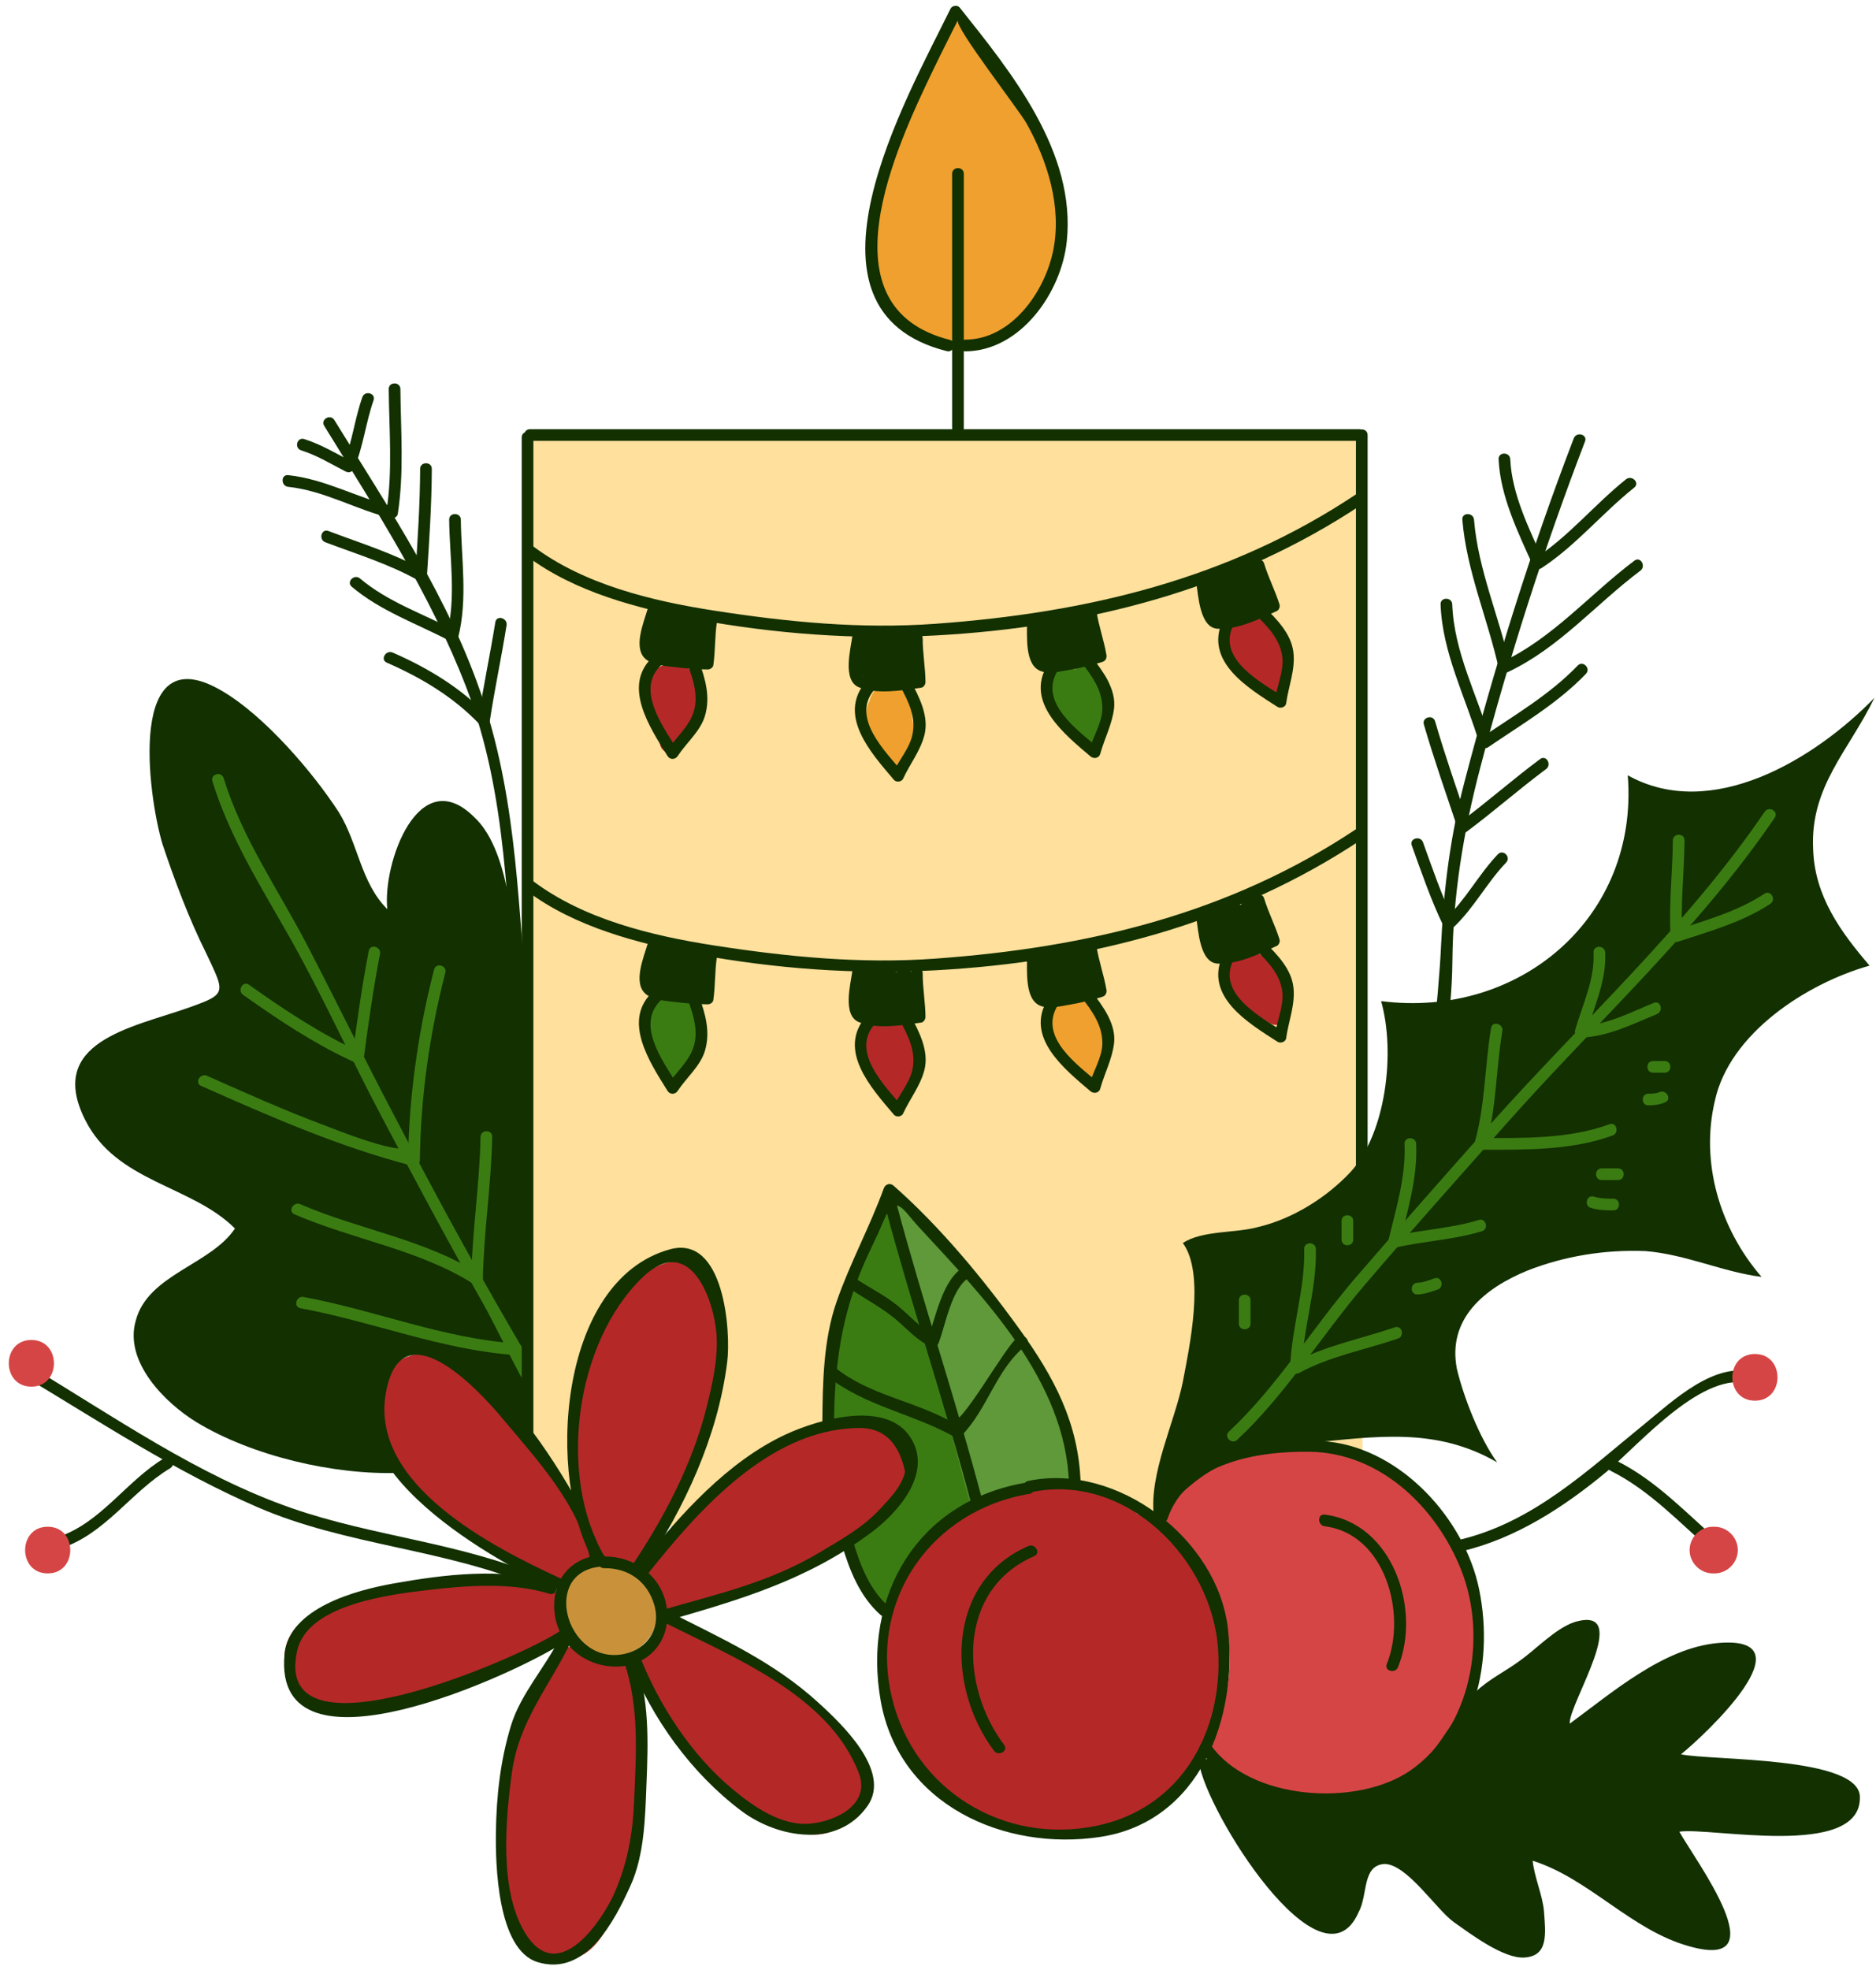 <?xml version="1.0" encoding="UTF-8"?> <svg xmlns="http://www.w3.org/2000/svg" width="201" height="211" viewBox="0 0 201 211" fill="none"><path d="M42.792 157.73C35.797 157.989 26.988 155.916 21.03 152.29C17.662 150.218 13.257 145.813 14.552 141.409C15.848 136.486 22.583 135.45 25.174 131.563C20.511 126.9 12.48 126.641 9.111 119.905C4.965 111.615 14.034 110.06 19.992 107.988C24.396 106.433 24.138 106.433 22.065 102.029C20.251 98.402 18.697 94.257 17.401 90.371C15.847 85.189 13.515 67.831 23.879 74.049C28.283 76.64 33.465 82.599 36.315 87.003C38.387 90.371 38.646 94.517 41.497 97.366C40.978 92.443 44.865 81.562 50.823 87.521C54.45 90.888 54.969 99.179 55.486 103.842C56.782 113.687 56.782 124.309 56.263 134.153C55.745 140.112 56.004 146.848 56.523 153.066C54.191 150.475 46.937 143.221 42.792 145.035C38.129 147.108 40.72 155.658 42.792 157.73Z" fill="#123000"></path><path d="M22.759 83.665C24.607 89.662 27.937 94.916 31.009 100.342C34.524 106.549 37.474 113.126 40.81 119.44C44.345 126.13 47.9 132.794 51.634 139.378C54.281 144.041 56.876 150.648 60.669 154.442C61.24 155.012 62.124 154.128 61.554 153.557C59.865 151.869 58.694 148.981 57.47 146.928C55.531 143.676 53.647 140.391 51.779 137.098C48.356 131.067 45.106 124.952 41.89 118.809C38.831 112.967 35.941 107.044 32.902 101.197C29.807 95.246 25.961 89.81 23.964 83.334C23.727 82.565 22.521 82.893 22.759 83.665Z" fill="#3B7C12"></path><path d="M26.046 106.539C29.861 109.248 33.774 111.849 38.046 113.789C38.511 114 38.921 113.739 38.986 113.249C39.481 109.54 40.001 105.839 40.714 102.165C40.867 101.378 39.662 101.042 39.509 101.833C38.775 105.616 38.246 109.43 37.737 113.249C38.051 113.069 38.364 112.89 38.677 112.709C34.406 110.769 30.492 108.169 26.677 105.459C26.018 104.991 25.395 106.076 26.046 106.539Z" fill="#3B7C12"></path><path d="M21.546 116.289C28.93 119.565 36.352 122.832 44.195 124.852C44.592 124.955 44.981 124.66 44.986 124.249C45.072 117.441 46.018 110.756 47.714 104.165C47.915 103.384 46.709 103.053 46.509 103.833C44.921 110.006 43.992 116.239 43.757 122.609C43.701 124.117 35.65 120.844 34.753 120.51C30.491 118.921 26.333 117.053 22.177 115.208C21.447 114.886 20.81 115.962 21.546 116.289Z" fill="#3B7C12"></path><path d="M31.546 130.039C37.879 132.784 44.909 133.795 50.796 137.539C51.206 137.8 51.729 137.456 51.736 136.999C51.827 131.897 52.641 126.851 52.736 121.749C52.751 120.942 51.501 120.944 51.486 121.749C51.391 126.851 50.577 131.897 50.486 136.999C50.8 136.819 51.113 136.64 51.426 136.459C45.524 132.706 38.521 131.71 32.176 128.959C31.445 128.643 30.808 129.719 31.546 130.039Z" fill="#3B7C12"></path><path d="M32.195 140.102C39.97 141.533 47.427 144.612 55.361 145.124C56.167 145.176 56.161 143.926 55.361 143.874C47.546 143.369 40.187 140.306 32.527 138.897C31.739 138.751 31.403 139.956 32.195 140.102Z" fill="#3B7C12"></path><path d="M145.978 46.587H56.782V163.5H145.978V46.587Z" fill="#FFE09C"></path><path d="M108.52 142.84C108.35 142.639 108.168 142.497 107.983 142.398C107.836 142.137 107.684 141.879 107.523 141.627C107.508 141.604 107.496 141.578 107.48 141.555C107.47 141.54 107.458 141.53 107.448 141.516C106.771 140.471 105.986 139.486 105.187 138.508C105.049 138.34 104.877 138.221 104.689 138.132C102.621 135.106 100.468 132.163 97.853 129.508C97.245 128.891 96.379 128.856 95.699 129.193C94.974 128.965 94.178 129.158 93.742 130.055C90.257 137.238 88.756 144.923 89.275 152.884C89.528 156.76 90.585 160.472 91.225 164.283C91.703 167.127 92.386 169.57 94.201 171.827C95.056 172.89 97.097 172.319 97.335 170.999C97.821 168.294 99.114 166.058 100.895 164.316C101.548 164.195 102.129 163.777 102.294 163.121C105.36 160.844 109.404 159.761 113.361 160.042C114.358 160.113 115.267 159.136 115.236 158.167C115.05 152.4 112.165 147.175 108.52 142.84Z" fill="#3B7C12"></path><path d="M108.52 142.84C108.35 142.639 108.168 142.497 107.983 142.398C107.836 142.137 107.684 141.879 107.523 141.627C107.508 141.604 107.496 141.578 107.48 141.555C107.47 141.54 107.458 141.53 107.448 141.516C106.771 140.471 105.986 139.486 105.187 138.508C105.049 138.34 104.877 138.221 104.689 138.132C102.621 135.106 100.468 132.163 97.853 129.508C97.28 128.927 96.484 128.875 95.825 129.151C96.045 129.546 96.226 129.994 96.348 130.505C98.857 141.011 101.289 151.533 104.222 161.929C106.959 160.484 110.184 159.817 113.361 160.042C114.358 160.113 115.267 159.136 115.236 158.167C115.05 152.4 112.165 147.175 108.52 142.84Z" fill="#5F9939"></path><path d="M76.285 139.683C75.72 136.025 73.946 133.66 69.599 136.007C64.314 138.862 62.289 144.755 61.881 150.934C61.232 154.069 61.468 159.356 62.29 162.338C60.345 158.883 57.254 153.783 54.766 150.893C52.385 148.125 48.107 144.01 44.087 145.147C38.764 146.653 41.218 154.204 42.997 157.328C46.35 163.214 53.109 165.406 58.433 168.992C59.769 169.892 61.058 169.268 61.689 168.195C62.689 168.146 63.537 167.384 63.866 166.44C64.291 166.886 64.867 167.097 65.461 167.11C66.276 167.73 67.483 167.924 68.29 167.326C71.441 164.987 72.71 161.455 73.855 157.815C74.394 156.102 74.905 154.388 75.361 152.665C75.385 152.607 75.417 152.559 75.439 152.498C76.239 150.29 76.554 148.075 76.741 145.818C76.919 144.395 77.024 142.958 77.028 141.5C77.03 140.689 76.734 140.083 76.285 139.683Z" fill="#B52828"></path><path d="M94.254 152.231C89.507 151.533 85.893 153.261 82.512 155.676C82.072 155.649 81.593 155.746 81.1 156.006C78.373 157.445 76.313 159.58 74.537 162.07C74.51 162.108 74.491 162.148 74.467 162.187C73.7 162.795 73.059 163.54 72.614 164.497C71.747 165.199 70.899 165.929 70.093 166.73C69.139 167.678 69.197 168.875 69.772 169.756C69.559 171.289 71.37 172.811 73.026 172.574C79.179 171.693 84.692 168.911 89.751 165.433C89.935 165.344 90.119 165.238 90.296 165.097C90.695 164.781 91.104 164.481 91.514 164.186C91.539 164.167 91.565 164.148 91.59 164.129C92.861 163.218 94.149 162.358 95.296 161.264C95.863 160.723 96.091 160.128 96.088 159.56C96.42 159.069 96.721 158.557 96.94 157.994C97.825 155.724 97.144 152.656 94.254 152.231Z" fill="#B52828"></path><path d="M60.028 171.833C59.925 170.392 58.89 169.544 57.778 169.415C57.465 169.264 57.108 169.168 56.695 169.167C51.867 169.15 28.226 168.709 30.642 178.981C33.084 189.365 53.529 177.874 58.36 176.579C59.375 176.306 60.273 175.261 60.195 174.168C60.14 173.389 60.084 172.611 60.028 171.833Z" fill="#B52828"></path><path d="M89.332 184.137C85.179 179.676 77.683 176.125 72.912 173.914C71.198 173.12 70.974 173.013 70.45 174.835C70.214 175.632 69.761 176.265 69.094 176.732C68.411 177.362 68.252 178.404 68.516 179.297C68.494 179.385 68.474 179.474 68.463 179.565C68.143 177.833 66.074 177.102 64.716 177.836C63.992 177.606 63.349 177.222 62.79 176.675C61.254 175.545 59.212 176.972 59.038 178.641C59.002 178.674 58.964 178.697 58.928 178.733C55.309 182.388 54.306 187.991 53.745 192.915C53.238 197.376 52.536 206.067 57.281 208.839C68.953 215.653 68.578 185.884 68.531 180.336C68.597 180.585 68.698 180.839 68.869 181.096C71.332 184.793 74.444 188.071 77.719 191.058C80.46 193.559 85.558 198.086 89.621 195.89C94.452 193.276 92.211 187.228 89.332 184.137Z" fill="#B52828"></path><path d="M69.246 169.74C69.075 169.466 68.889 169.198 68.675 168.949C67.667 167.779 66.145 167.396 64.66 167.525C64.639 167.527 64.62 167.53 64.599 167.532C63.853 167.604 63.117 167.796 62.465 168.099C60.489 169.019 59.729 171.151 60.184 173.186C60.992 176.804 65.348 178.438 68.218 176.645C68.334 176.578 68.446 176.502 68.554 176.422C68.615 176.375 68.674 176.327 68.734 176.277C68.839 176.187 68.941 176.095 69.037 175.993C69.286 175.746 69.521 175.476 69.727 175.158C70.775 173.525 70.36 171.302 69.246 169.74Z" fill="#C9923A"></path><path d="M126.725 165.696C125.194 163.835 123.559 162.716 121.827 162.094C117.224 157.687 111.864 157.913 106.249 160.414C94.685 165.564 90.555 180.1 98.914 189.907C102.695 194.344 110.795 196.696 116.398 195.912C123.031 194.983 128.444 189.791 130.651 183.523C133.028 176.771 131.168 171.098 126.725 165.696Z" fill="#B52828"></path><path d="M158.106 171.168C157.948 170.62 157.628 170.211 157.229 169.922C157.152 169.601 157.066 169.279 156.971 168.957C157.076 168.568 157.088 168.139 156.939 167.668C155.662 163.663 152.473 160.178 148.801 158.057C148.54 157.499 148.075 157.02 147.36 156.755C144.413 155.668 140.9 154.781 137.664 155.132C133.835 155.209 130.099 156.211 127.595 158.733C127.367 158.963 127.205 159.209 127.088 159.461C126.756 159.635 126.427 159.816 126.101 160.008C124.604 160.887 124.343 163.521 126.101 164.326C126.14 164.344 126.176 164.355 126.214 164.372C126.305 164.797 126.523 165.219 126.928 165.601C132.114 170.515 133.205 179.744 129.703 185.905C128.972 187.193 129.502 188.501 130.6 189.326C135.832 193.254 146.157 193.868 151.599 190.094C155.892 187.116 157.586 182.65 157.747 177.905C157.754 177.88 157.767 177.859 157.773 177.832C158.046 176.736 158.189 175.641 158.241 174.537C158.413 173.439 158.442 172.331 158.106 171.168Z" fill="#D64545"></path><path d="M75.105 75.002C75.026 74.759 74.956 74.513 74.893 74.264C74.876 74.198 74.863 74.13 74.849 74.063C74.828 73.789 74.769 73.523 74.673 73.275C74.577 71.749 72.981 70.711 71.528 71.089C70.561 71.341 69.47 72.014 69.265 73.079C69.087 74 69.29 74.67 69.743 75.351C69.745 75.357 69.747 75.358 69.747 75.358C69.768 75.388 69.789 75.419 69.811 75.45C69.904 75.814 70.062 76.136 70.285 76.424C70.313 76.951 70.426 77.471 70.443 78C70.455 78.348 70.616 78.635 70.84 78.851C70.645 79.352 70.621 79.956 71.062 80.339C71.586 80.795 72.272 80.837 72.824 80.412C73.188 80.132 73.431 79.742 73.437 79.32C73.475 79.263 73.511 79.205 73.549 79.147C73.736 78.867 73.946 78.594 74.105 78.297C74.236 78.054 74.277 77.817 74.26 77.598C75.006 76.984 75.415 75.958 75.105 75.002Z" fill="#B52828"></path><path d="M94.029 109.128C93.765 109.165 93.541 109.356 93.376 109.582C93.141 109.691 92.927 109.847 92.782 110.035C90.861 112.546 93.929 115.288 94.822 117.498C95.291 118.659 96.78 118.708 97.232 117.498C98.404 114.365 99.071 108.41 94.029 109.128Z" fill="#B52828"></path><path d="M97.74 77.112C97.732 76.312 97.675 75.499 97.611 74.666C97.559 73.977 97.082 73.43 96.361 73.416C95.827 73.406 95.36 73.501 94.935 73.646C94.497 73.512 94.001 73.582 93.71 73.955C93.514 74.206 93.417 74.422 93.282 74.703C93.224 74.824 93.195 74.95 93.171 75.076C92.78 75.78 92.663 76.622 92.899 77.463C92.881 77.585 92.861 77.707 92.861 77.834V78.334C92.861 79.35 93.493 80.238 94.379 80.626C94.405 80.86 94.442 81.096 94.489 81.333C94.702 82.398 96.28 82.551 96.773 81.632C97.14 80.949 97.367 80.262 97.516 79.567C97.729 79.2 97.861 78.783 97.861 78.335V77.835C97.861 77.582 97.811 77.343 97.74 77.112Z" fill="#EFA02E"></path><path d="M118.563 109.095C117.965 107.782 116.808 106.78 115.307 106.83C113.89 106.878 112.664 107.988 112.437 109.368C112.169 110.998 112.948 112.79 114.206 113.999C114.31 114.134 114.436 114.243 114.577 114.326C115.345 114.95 116.251 115.363 117.195 115.416C118.073 115.465 118.528 114.586 118.4 113.834C118.39 113.778 118.366 113.732 118.353 113.68C118.453 113.533 118.544 113.377 118.615 113.207C119.171 111.874 119.163 110.413 118.563 109.095Z" fill="#EFA02E"></path><path d="M74.492 107.421C73.329 106.895 71.713 106.525 70.507 107.14C69.663 107.57 69.481 108.249 69.637 108.93C69.36 109.332 69.195 109.816 69.195 110.333C69.195 111.089 69.552 111.768 70.096 112.228C70.316 113.034 70.572 113.828 70.612 114.666C70.661 115.668 71.991 116.435 72.746 115.55C74.504 113.489 74.908 111.125 75.112 108.5C75.143 108.104 74.859 107.587 74.492 107.421Z" fill="#3B7C12"></path><path d="M117.245 71.116C116.443 70.445 115.47 70.811 115.185 71.699C114.834 71.441 114.455 71.25 114.028 71.25C113.602 71.25 113.151 71.484 112.949 71.869C111.344 74.914 114.214 77.525 116.31 79.384C117.049 80.039 118.066 79.736 118.399 78.832C119.449 75.992 119.792 73.248 117.245 71.116Z" fill="#3B7C12"></path><path d="M137.778 69C137.768 68.48 137.501 68.131 137.145 67.946C136.867 67.602 136.498 67.343 136.087 67.182C134.859 64.674 130.924 66.32 130.961 68.962C130.999 71.63 134.216 72.625 135.644 74.383C136.218 75.09 137.572 74.713 137.733 73.831C138.032 72.206 137.809 70.636 137.778 69Z" fill="#B52828"></path><path d="M137.899 108.168C137.559 106.675 137.145 105.207 137.111 103.666C137.094 102.919 136.312 102.159 135.529 102.461C135.488 102.477 135.447 102.489 135.406 102.504C135.305 102.403 135.19 102.318 135.064 102.251C134.619 101.781 133.885 101.856 133.405 102.253C133.009 102.29 132.614 102.36 132.196 102.461C131.648 102.594 131.291 103.121 131.278 103.666C131.208 106.586 133.844 108.251 136.063 109.579C137.042 110.165 138.137 109.209 137.899 108.168Z" fill="#B52828"></path><path d="M136.233 100.168C136.097 99.71 135.931 99.263 135.766 98.815C135.746 98.629 135.691 98.45 135.583 98.3C135.519 98.118 135.453 97.939 135.395 97.756C135.389 97.738 135.385 97.719 135.379 97.701C135.384 97.687 135.394 97.679 135.397 97.665C135.568 97.047 135.193 96.259 134.524 96.128C133.705 95.968 133.193 96.34 132.972 96.905C132.781 96.861 132.579 96.833 132.359 96.833C131.755 96.833 131.264 97.009 130.886 97.294C130.876 97.294 130.868 97.291 130.859 97.291C129.858 97.291 128.957 98.144 128.984 99.166C129.016 100.336 129.393 101.458 130.413 102.119C131.14 102.59 132.111 102.387 132.697 101.8C133.248 101.734 133.686 101.509 134.018 101.191C134.317 101.616 134.794 101.861 135.358 101.706C136.008 101.527 136.428 100.82 136.233 100.168Z" fill="#123000"></path><path d="M117.44 104.535C117.396 104.442 117.366 104.344 117.326 104.249C117.322 104.197 117.309 104.147 117.303 104.096C117.408 103.917 117.468 103.716 117.444 103.5C117.406 103.163 117.353 102.929 117.221 102.619C117.144 102.437 117.049 101.964 117.111 102.5C117.047 101.939 116.776 101.455 116.193 101.295C115.776 101.18 115.259 101.318 114.954 101.649C114.51 101.652 114.077 101.841 113.885 102.256C113.763 102.225 113.639 102.206 113.513 102.207C113.325 102.044 113.118 101.9 112.861 101.796C112.211 101.532 111.512 102.078 111.324 102.669C111.036 103.572 110.907 104.525 111.21 105.29C111.045 105.546 110.955 105.822 110.945 106.167C110.907 107.598 112.866 107.754 113.34 106.649C114.175 106.673 115.099 106.454 115.697 106.54C116.053 106.592 116.46 106.532 116.769 106.339C117.405 106.083 117.789 105.27 117.44 104.535Z" fill="#123000"></path><path d="M98.233 107.668C98.079 106.809 98.111 105.912 98.111 105.042C98.111 103.874 96.801 103.557 96.079 104.081C95.331 103.905 94.591 103.701 93.86 103.461C93.073 103.201 92.29 103.887 92.278 104.666C92.264 105.613 92.125 106.553 92.111 107.5C92.103 108.042 92.506 108.564 93.027 108.707C93.267 109.221 93.816 109.605 94.477 109.44C95.257 109.244 96.224 109.262 97.028 109.25C97.895 109.237 98.377 108.466 98.233 107.668Z" fill="#123000"></path><path d="M75.36 101.795C74.021 101.472 72.662 101.259 71.36 100.795C70.246 100.398 69.5 101.733 69.949 102.631C69.978 102.689 70.006 102.748 70.035 102.806C69.868 102.954 69.73 103.131 69.656 103.334C69.128 104.776 69.643 106.191 71.11 106.746C72.233 107.171 73.527 107.045 74.694 106.916C75.214 106.858 75.796 106.581 75.899 105.998C76.057 105.114 76.076 104.214 76.233 103.332C76.351 102.68 76.067 101.965 75.36 101.795Z" fill="#123000"></path><path d="M136.107 63.869C135.46 62.861 134.969 61.774 134.44 60.702C134.124 60.06 133.306 59.971 132.73 60.254C131.837 60.693 130.924 61.088 130.063 61.587C129.806 61.735 129.634 61.956 129.54 62.204C129.334 62.311 129.146 62.475 128.992 62.681C128.789 62.952 128.784 63.344 128.778 63.666C128.77 64.051 128.91 64.341 129.123 64.542C129.128 64.569 129.135 64.597 129.141 64.624C129.212 64.988 129.273 65.376 129.279 65.5C129.315 66.235 130.064 67.022 130.861 66.705C132.418 66.089 134.113 66.261 135.66 65.579C136.266 65.313 136.445 64.395 136.107 63.869Z" fill="#123000"></path><path d="M117.421 68.876C117.518 68.107 117.304 67.262 116.941 66.535C116.623 65.898 116.026 65.791 115.519 65.991C115.14 65.756 114.655 65.68 114.231 65.921C113.396 66.393 112.469 66.627 111.53 66.795C111.113 66.869 110.764 67.277 110.657 67.668C110.424 68.518 110.424 69.482 110.657 70.332C110.811 70.896 111.302 71.213 111.862 71.25C113.264 71.344 114.776 71.35 116.064 70.718C116.157 70.738 116.255 70.75 116.362 70.75C117.447 70.75 117.799 69.616 117.421 68.876Z" fill="#123000"></path><path d="M98.066 68.501C97.976 67.96 97.373 67.583 96.861 67.583C95.635 67.583 94.411 67.591 93.194 67.75C92.589 67.829 91.85 68.263 91.944 69C92.099 70.217 91.586 72.708 93.439 72.752C93.649 73.14 94.045 73.425 94.528 73.416C95.42 73.399 96.302 73.267 97.194 73.25C97.869 73.237 98.452 72.69 98.444 72C98.431 70.821 98.26 69.661 98.066 68.501Z" fill="#123000"></path><path d="M75.25 66.206C74.388 65.581 73.27 65.659 72.325 65.254C72.295 65.241 72.262 65.236 72.231 65.226C71.642 64.464 70.036 64.725 69.944 66C69.973 65.595 69.938 66.003 69.902 66.2C69.846 66.509 69.788 66.817 69.729 67.125C69.497 67.486 69.45 67.907 69.444 68.333C69.443 68.413 69.454 68.485 69.465 68.557C69.418 68.816 69.366 69.075 69.322 69.334C69.107 70.602 70.414 71.36 71.411 70.55C71.422 70.541 71.437 70.536 71.449 70.528C72.422 70.951 73.696 70.846 74.693 70.917C75.374 70.965 75.943 70.313 75.943 69.667C75.943 69.51 76.113 69.185 76.163 68.962C76.234 68.646 76.269 68.311 76.247 67.987C76.196 67.248 75.848 66.639 75.25 66.206Z" fill="#123000"></path><path d="M101.602 37.001C84.762 33.374 98.234 9.799 102.379 1.249C107.56 7.725 114.037 16.016 113.777 24.825C113.518 29.747 109.114 37.519 103.415 37.001" fill="#EFA02E"></path><path d="M109.986 158.769C98.341 160.693 92.346 170.871 94.367 182.18C96.348 193.272 107.596 198.28 117.88 196.719C128.519 195.106 132.662 184.035 131.561 174.395C130.468 164.835 119.724 156.586 110.16 158.596C109.371 158.762 109.706 159.966 110.492 159.801C120.726 157.651 129.902 167.075 130.512 176.652C131.078 185.537 126.474 193.639 117.549 195.514C107.541 197.617 97.945 191.684 95.573 181.847C93.026 171.29 99.867 161.7 110.319 159.974C111.112 159.843 110.774 158.638 109.986 158.769Z" fill="#123000"></path><path d="M125.091 162.646C127.122 156.617 134.814 155.388 140.332 155.47C147.902 155.582 153.905 161.436 156.559 168.138C159.393 175.296 157.658 185.062 151.126 189.594C145.397 193.569 133.879 192.796 129.72 186.862C129.261 186.208 128.176 186.831 128.64 187.493C132.901 193.571 143.181 194.616 149.612 191.749C157.824 188.087 160.156 178.431 158.485 170.231C156.955 162.72 150.179 155.226 142.318 154.384C135.733 153.679 126.314 155.109 123.886 162.314C123.628 163.079 124.835 163.405 125.091 162.646Z" fill="#123000"></path><path d="M141.932 163.45C148.434 164.265 150.747 172.882 148.584 178.203C148.28 178.95 149.49 179.271 149.789 178.535C152.31 172.334 149.201 163.111 141.931 162.2C141.133 162.101 141.143 163.352 141.932 163.45Z" fill="#123000"></path><path d="M110.183 165.566C101.401 169.37 101.333 180.611 106.504 187.493C106.983 188.129 108.069 187.508 107.584 186.862C102.811 180.511 102.593 170.206 110.813 166.646C111.552 166.326 110.914 165.25 110.183 165.566Z" fill="#123000"></path><path d="M123.625 162.307C123.106 157.817 125.869 152.29 126.733 147.972C127.423 144.345 129.151 136.4 126.733 133.118C128.806 131.736 132.433 132.082 134.85 131.39C138.477 130.527 142.105 128.282 144.695 125.518C148.496 121.372 149.532 112.737 147.977 107.21C162.831 109.11 175.611 98.229 174.403 83.029C183.383 88.038 194.438 81.302 200.829 74.738C198.065 80.438 193.92 84.238 194.265 90.974C194.438 95.982 197.201 99.782 200.31 103.41C193.575 105.309 185.284 110.664 183.73 117.918C182.175 124.481 184.247 131.563 188.738 136.744C184.593 136.226 180.621 134.326 176.302 133.98C171.984 133.807 167.666 134.499 163.694 136.052C159.031 137.952 155.058 141.234 156.094 146.588C156.785 149.525 158.512 154.015 160.412 156.606C153.848 152.806 147.459 153.843 140.204 154.533C132.95 155.051 128.287 157.298 123.796 162.997" fill="#123000"></path><path d="M64.383 166.519C61.108 166.803 59.133 169.251 59.397 172.515C59.677 175.984 62.536 178.447 65.937 178.478C69.402 178.51 71.832 175.794 71.463 172.391C71.091 168.939 68.089 166.64 64.729 166.692C63.923 166.705 63.922 167.955 64.729 167.942C67.332 167.902 69.369 169.361 70.099 171.868C70.891 174.589 69.129 176.879 66.419 177.202C60.56 177.902 58.03 168.32 64.383 167.769C65.18 167.699 65.186 166.449 64.383 166.519Z" fill="#123000"></path><path d="M64.75 166.656C59.696 158.006 61.646 143.689 68.861 136.777C73.949 131.903 76.582 139.305 76.779 143.113C76.913 145.711 76.315 148.276 75.688 150.775C74.194 156.735 71.208 162.43 67.815 167.518C67.367 168.191 68.45 168.816 68.895 168.149C73.332 161.496 76.921 153.845 77.916 145.844C78.32 142.592 77.6 132.188 71.78 133.791C59.682 137.126 58.514 158.462 63.67 167.286C64.076 167.982 65.157 167.353 64.75 166.656Z" fill="#123000"></path><path d="M69.488 168.45C74.887 161.663 82.418 153.18 91.733 152.932C94.531 152.776 96.278 154.334 96.974 157.608C96.622 159.198 95.254 160.575 94.184 161.715C92.398 163.618 89.993 164.947 87.777 166.274C82.464 169.454 76.805 170.727 70.952 172.413C70.179 172.636 70.508 173.842 71.284 173.618C79.306 171.308 86.487 169.219 93.314 164.145C96.223 161.984 99.858 157.857 97.666 154.12C95.117 149.777 87.621 152.032 84.25 153.586C77.957 156.486 72.833 162.251 68.603 167.565C68.107 168.19 68.986 169.08 69.488 168.45Z" fill="#123000"></path><path d="M67.407 177.846C69.87 184.059 74.054 189.879 79.404 193.91C83.325 196.864 89.741 197.974 92.949 193.402C95.574 189.66 90.086 184.54 87.735 182.386C82.833 177.895 77.271 175.467 71.433 172.476C70.717 172.11 70.084 173.188 70.802 173.556C78.181 177.337 88.77 181.389 92.014 189.869C93.299 193.228 89.612 195.01 86.882 195.289C83.751 195.609 80.735 193.471 78.47 191.59C74.141 187.994 70.678 182.728 68.612 177.515C68.319 176.773 67.109 177.096 67.407 177.846Z" fill="#123000"></path><path d="M60.034 169.022C52.73 165.662 39.595 158.967 41.344 149.17C42.977 140.021 51.109 148.644 53.78 151.84C57.538 156.336 62.127 161.196 63.262 167.138C63.413 167.929 64.617 167.593 64.467 166.806C63.459 161.533 48.475 136.903 41.517 145.675C33.254 156.096 52.328 166.845 59.404 170.102C60.13 170.435 60.766 169.358 60.034 169.022Z" fill="#123000"></path><path d="M59.195 169.478C53.905 167.815 47.487 168.623 42.145 169.58C38.228 170.281 30.945 172.171 30.482 177.183C29.174 191.366 55.514 179.161 60.552 175.803C61.219 175.358 60.594 174.275 59.921 174.723C55.74 177.509 28.994 189.217 31.85 176.739C32.997 171.721 42.109 170.715 46.135 170.246C50.165 169.776 54.933 169.449 58.863 170.684C59.635 170.925 59.962 169.718 59.195 169.478Z" fill="#123000"></path><path d="M60.043 175.291C58.485 178.482 55.795 181.362 54.753 184.777C53.608 188.526 53.188 192.31 53.133 196.218C53.086 199.558 53.252 208.799 57.605 210.126C62.755 211.696 65.821 205.78 67.564 201.914C69.057 198.605 69.12 194.617 69.265 191.064C69.453 186.48 69.573 182.08 68.094 177.686C67.838 176.926 66.631 177.252 66.889 178.018C68.52 182.863 68.146 187.846 67.941 192.87C67.795 196.435 67.214 199.667 65.744 202.927C64.72 205.199 59.919 212.994 56.253 206.987C53.459 202.41 54.165 194.82 54.855 189.775C55.597 184.351 58.815 180.652 61.123 175.922C61.475 175.2 60.396 174.566 60.043 175.291Z" fill="#123000"></path><path d="M95.224 172.056C93.18 170.249 92.161 167.639 91.411 165.078C91.185 164.306 89.979 164.635 90.206 165.41C91.012 168.166 92.142 170.996 94.339 172.94C94.94 173.472 95.828 172.591 95.224 172.056Z" fill="#123000"></path><path d="M89.36 152.29C89.414 146.256 90.166 140.81 92.602 135.264C93.285 133.71 94.067 132.2 94.716 130.632C95.941 127.68 96.752 129.569 98.382 131.332C105.46 138.99 114.171 147.874 114.535 158.853C114.561 159.657 115.811 159.66 115.785 158.853C115.57 152.385 112.944 147.488 109.204 142.305C105.329 136.935 100.712 131.348 95.741 126.977C95.372 126.653 94.861 126.799 94.696 127.253C93.189 131.395 91.068 135.263 89.625 139.43C88.217 143.496 88.147 148.043 88.109 152.29C88.103 153.097 89.353 153.096 89.36 152.29Z" fill="#123000"></path><path d="M94.869 129.313C97.698 139.914 101.227 150.311 104.023 160.919C104.228 161.698 105.434 161.367 105.228 160.587C102.431 149.978 98.903 139.581 96.074 128.981C95.866 128.202 94.661 128.533 94.869 129.313Z" fill="#123000"></path><path d="M91.011 137.977C92.791 139.174 94.715 140.15 96.323 141.589C97.399 142.552 98.34 143.549 99.648 144.194C100.035 144.384 100.415 144.213 100.566 143.82C101.324 141.853 101.959 137.862 103.906 136.767C104.608 136.371 103.978 135.291 103.275 135.687C100.951 136.995 100.24 141.206 99.361 143.488C99.667 143.363 99.973 143.239 100.279 143.114C98.666 142.318 97.517 140.906 96.133 139.793C94.751 138.683 93.112 137.885 91.643 136.897C90.971 136.445 90.346 137.529 91.011 137.977Z" fill="#123000"></path><path d="M88.64 147.378C92.637 150.575 97.835 151.398 102.239 153.866C102.483 154.003 102.797 153.97 102.997 153.768C105.831 150.895 106.721 146.633 109.905 144.096C110.535 143.593 109.644 142.715 109.02 143.211C107.573 144.365 102.978 152.847 101.916 152.251C97.914 150.008 93.18 149.416 89.525 146.492C88.901 145.995 88.011 146.874 88.64 147.378Z" fill="#123000"></path><path d="M57.148 154.103C57.148 118.351 57.148 82.598 57.148 46.846C57.148 46.04 55.898 46.04 55.898 46.846C55.898 82.598 55.898 118.351 55.898 154.103C55.898 154.909 57.148 154.909 57.148 154.103Z" fill="#123000"></path><path d="M56.782 47.212C86.403 47.212 116.023 47.212 145.644 47.212C146.45 47.212 146.45 45.962 145.644 45.962C116.023 45.962 86.403 45.962 56.782 45.962C55.977 45.962 55.977 47.212 56.782 47.212Z" fill="#123000"></path><path d="M145.279 46.587C145.279 76.467 145.279 106.348 145.279 136.228C145.279 137.034 146.529 137.034 146.529 136.228C146.529 106.348 146.529 76.467 146.529 46.587C146.529 45.781 145.279 45.781 145.279 46.587Z" fill="#123000"></path><path d="M103.264 45.81C103.264 36.743 103.264 27.675 103.264 18.608C103.264 17.802 102.014 17.802 102.014 18.608C102.014 27.675 102.014 36.743 102.014 45.81C102.014 46.615 103.264 46.615 103.264 45.81Z" fill="#123000"></path><path d="M101.769 36.398C87.98 32.92 95.965 15.85 99.972 7.507C100.832 5.716 101.74 3.949 102.623 2.17C102.265 2.891 109.195 11.808 109.967 13.183C112.229 17.218 113.77 22.122 112.858 26.752C111.971 31.26 108.362 36.36 103.417 36.375C102.611 36.378 102.61 37.628 103.417 37.625C109.323 37.606 113.725 31.345 114.298 25.844C115.294 16.284 108.399 7.799 102.823 0.807C102.58 0.502 102.006 0.596 101.84 0.933C97.145 10.523 84.109 33.233 101.437 37.602C102.219 37.801 102.55 36.596 101.769 36.398Z" fill="#123000"></path><path d="M154.302 121.719C154.219 115.425 155.561 109.236 155.613 102.937C155.672 95.891 156.801 89.08 158.579 82.284C161.686 70.416 165.427 58.724 169.824 47.272C170.114 46.518 168.905 46.196 168.619 46.94C163.995 58.979 160.17 71.271 156.905 83.744C155.416 89.432 154.678 95.131 154.414 100.996C154.103 107.88 152.962 114.843 153.053 121.72C153.063 122.524 154.313 122.525 154.302 121.719Z" fill="#123000"></path><path d="M160.564 49.178C160.741 53.156 162.663 57.059 164.276 60.634C164.412 60.934 164.868 61.031 165.131 60.859C168.837 58.437 171.657 54.959 175.103 52.212C175.733 51.709 174.842 50.83 174.218 51.327C170.86 54.007 168.113 57.42 164.5 59.779C164.785 59.854 165.07 59.928 165.355 60.004C163.848 56.666 161.979 52.902 161.813 49.179C161.778 48.375 160.528 48.371 160.564 49.178Z" fill="#123000"></path><path d="M156.679 55.655C157.136 61.175 159.402 66.256 160.587 71.624C160.681 72.048 161.159 72.159 161.505 71.998C167.028 69.419 170.948 64.722 175.754 61.117C176.391 60.639 175.769 59.554 175.123 60.037C170.328 63.634 166.382 68.347 160.874 70.918C161.18 71.043 161.486 71.167 161.792 71.292C160.633 66.04 158.376 61.055 157.929 55.655C157.862 54.857 156.612 54.852 156.679 55.655Z" fill="#123000"></path><path d="M154.347 64.723C154.539 69.968 157.056 74.702 158.515 79.656C158.623 80.021 159.091 80.263 159.433 80.03C163.037 77.566 166.878 75.335 169.922 72.161C170.48 71.579 169.597 70.694 169.037 71.276C166.068 74.374 162.319 76.546 158.802 78.95C159.108 79.075 159.414 79.199 159.72 79.324C158.297 74.493 155.784 69.837 155.597 64.723C155.567 63.919 154.317 63.916 154.347 64.723Z" fill="#123000"></path><path d="M152.556 77.583C153.648 81.335 154.943 85.019 156.183 88.724C156.299 89.072 156.758 89.352 157.101 89.098C160.017 86.935 162.735 84.524 165.651 82.362C166.291 81.887 165.669 80.802 165.02 81.282C162.104 83.445 159.385 85.856 156.47 88.018C156.776 88.143 157.082 88.267 157.388 88.392C156.149 84.688 154.853 81.002 153.761 77.251C153.536 76.478 152.33 76.808 152.556 77.583Z" fill="#123000"></path><path d="M151.261 90.537C152.322 93.471 153.326 96.427 154.691 99.236C154.875 99.613 155.397 99.619 155.673 99.363C157.896 97.303 159.285 94.548 161.373 92.368C161.93 91.785 161.047 90.9 160.488 91.483C158.401 93.665 157.009 96.422 154.788 98.478C155.116 98.521 155.443 98.563 155.77 98.605C154.451 95.893 153.489 93.036 152.465 90.205C152.194 89.453 150.985 89.777 151.261 90.537Z" fill="#123000"></path><path d="M57.875 168.849C49.374 165.209 39.988 164.55 31.271 161.517C21.207 158.016 12.281 151.749 3.21 146.31C2.517 145.895 1.889 146.976 2.579 147.39C10.798 152.318 18.8 157.601 27.621 161.419C37.153 165.547 47.741 165.859 57.244 169.929C57.977 170.242 58.614 169.165 57.875 168.849Z" fill="#123000"></path><path d="M6.429 165.847C11.281 164.305 14.003 159.766 18.237 157.235C18.927 156.822 18.3 155.741 17.606 156.155C13.498 158.612 10.779 163.154 6.097 164.642C5.331 164.885 5.658 166.092 6.429 165.847Z" fill="#123000"></path><path d="M188.04 147.024C183.805 145.649 179.204 150.054 176.22 152.478C170.107 157.443 164.291 163.025 156.361 164.9C155.577 165.086 155.909 166.291 156.693 166.105C162.444 164.746 167.664 161.331 172.163 157.586C175.694 154.647 182.554 146.556 187.709 148.229C188.477 148.479 188.804 147.272 188.04 147.024Z" fill="#123000"></path><path d="M184.431 165.319C180.828 162.194 177.489 158.557 173.163 156.413C172.443 156.057 171.81 157.135 172.532 157.493C176.761 159.59 180.022 163.146 183.546 166.204C184.152 166.729 185.04 165.849 184.431 165.319Z" fill="#123000"></path><path d="M56.63 109.542C55.521 97.723 55.514 86.293 51.744 74.897C48.185 64.135 41.715 54.552 35.819 44.977C35.397 44.292 34.315 44.919 34.739 45.608C40.329 54.685 46.121 63.637 49.967 73.632C54.43 85.23 54.238 97.37 55.38 109.542C55.454 110.337 56.705 110.345 56.63 109.542Z" fill="#123000"></path><path d="M30.875 52.135C34.736 52.545 38.116 54.566 41.849 55.481C42.15 55.555 42.565 55.388 42.618 55.044C43.307 50.592 42.937 46.147 42.9 41.665C42.893 40.859 41.643 40.858 41.65 41.665C41.686 46.025 42.083 50.378 41.413 54.712C41.669 54.566 41.926 54.421 42.182 54.275C38.329 53.33 34.865 51.308 30.876 50.884C30.074 50.8 30.082 52.051 30.875 52.135Z" fill="#123000"></path><path d="M32.263 48.226C33.962 48.761 35.461 49.686 37.036 50.496C37.429 50.697 37.794 50.504 37.954 50.122C38.933 47.784 39.187 45.249 40.026 42.868C40.294 42.106 39.086 41.781 38.821 42.536C37.982 44.916 37.727 47.452 36.749 49.79C37.055 49.665 37.361 49.541 37.667 49.416C35.994 48.557 34.399 47.589 32.595 47.021C31.824 46.777 31.496 47.984 32.263 48.226Z" fill="#123000"></path><path d="M34.853 58.071C38.215 59.341 41.659 60.39 44.808 62.153C45.241 62.395 45.717 62.083 45.748 61.613C46.002 57.815 46.246 54.021 46.266 50.214C46.27 49.407 45.02 49.408 45.016 50.214C44.996 54.022 44.752 57.816 44.498 61.613C44.812 61.433 45.125 61.254 45.438 61.073C42.193 59.258 38.648 58.174 35.184 56.866C34.43 56.581 34.106 57.789 34.853 58.071Z" fill="#123000"></path><path d="M37.686 62.833C40.767 65.44 44.642 66.776 48.176 68.631C48.525 68.814 48.992 68.663 49.094 68.257C50.127 64.126 49.423 59.853 49.375 55.655C49.366 54.849 48.116 54.848 48.125 55.655C48.172 59.729 48.891 63.915 47.889 67.925C48.195 67.8 48.501 67.676 48.807 67.551C45.383 65.755 41.555 64.474 38.571 61.948C37.96 61.432 37.07 62.311 37.686 62.833Z" fill="#123000"></path><path d="M41.44 70.962C45.168 72.594 48.592 74.632 51.417 77.601C51.715 77.914 52.392 77.798 52.462 77.325C52.981 73.855 53.723 70.426 54.276 66.962C54.402 66.174 53.198 65.836 53.071 66.63C52.517 70.094 51.776 73.524 51.258 76.993C51.606 76.901 51.954 76.809 52.303 76.717C49.409 73.676 45.898 71.558 42.073 69.883C41.341 69.563 40.703 70.639 41.44 70.962Z" fill="#123000"></path><path d="M56.467 59.563C61.57 63.408 68.412 65.201 74.584 66.331C83.082 67.887 91.576 68.523 100.21 68.053C116.564 67.162 132.26 63.127 145.96 53.994C146.627 53.549 146.002 52.466 145.329 52.914C131.644 62.037 116.465 65.627 100.21 66.803C92.225 67.381 84.398 66.617 76.514 65.392C69.862 64.359 62.566 62.604 57.098 58.484C56.453 57.997 55.831 59.083 56.467 59.563Z" fill="#123000"></path><path d="M69.393 65.204C68.975 66.658 67.747 69.487 69.249 70.642C70.052 71.258 71.435 71.336 72.392 71.452C73.53 71.59 74.677 71.685 75.825 71.694C76.076 71.696 76.39 71.505 76.428 71.235C76.649 69.687 76.579 68.116 76.817 66.572C76.938 65.784 75.734 65.445 75.612 66.24C75.375 67.787 75.443 69.355 75.223 70.903C75.424 70.75 75.624 70.597 75.826 70.444C74.138 70.43 72.407 70.297 70.766 69.9C69.7 69.642 69.75 69.239 69.924 68.212C70.077 67.306 70.346 66.418 70.6 65.536C70.821 64.76 69.615 64.431 69.393 65.204Z" fill="#123000"></path><path d="M70.071 70.239C66.544 73.317 69.608 77.892 71.527 80.97C71.783 81.38 72.348 81.366 72.607 80.97C73.509 79.584 75.036 78.313 75.525 76.684C76.136 74.647 75.579 72.719 74.872 70.774C74.599 70.022 73.39 70.346 73.667 71.106C74.379 73.067 75.035 75.096 73.971 77.062C73.331 78.243 72.265 79.209 71.528 80.339C71.888 80.339 72.248 80.339 72.608 80.339C71.02 77.793 67.976 73.723 70.957 71.123C71.564 70.593 70.676 69.712 70.071 70.239Z" fill="#123000"></path><path d="M91.329 68.095C91.138 69.512 90.234 72.866 92.022 73.602C93.96 74.4 96.683 73.93 98.699 73.647C98.969 73.609 99.159 73.295 99.158 73.044C99.149 71.481 98.85 69.938 98.859 68.374C98.864 67.567 97.614 67.568 97.609 68.374C97.6 69.938 97.899 71.481 97.908 73.044C98.061 72.843 98.214 72.643 98.367 72.441C96.76 72.667 95.092 72.757 93.472 72.642C92.43 72.569 92.284 72.34 92.273 71.314C92.262 70.35 92.406 69.379 92.534 68.426C92.641 67.639 91.436 67.299 91.329 68.095Z" fill="#123000"></path><path d="M92.78 72.995C89.676 76.635 93.359 80.669 95.78 83.518C96.026 83.807 96.6 83.743 96.762 83.391C97.488 81.811 98.603 80.433 99.042 78.732C99.569 76.688 98.452 74.563 97.516 72.828C97.132 72.119 96.053 72.75 96.436 73.459C97.356 75.161 98.225 76.894 97.716 78.866C97.361 80.243 96.274 81.473 95.682 82.761C96.009 82.719 96.336 82.677 96.664 82.634C94.794 80.434 91.166 76.808 93.664 73.88C94.185 73.27 93.305 72.381 92.78 72.995Z" fill="#123000"></path><path d="M110.029 66.632C110.072 68.112 109.759 71.254 111.532 71.876C112.452 72.198 113.675 71.889 114.599 71.733C115.782 71.532 116.962 71.246 118.108 70.888C118.458 70.781 118.604 70.465 118.544 70.121C118.279 68.579 117.743 67.103 117.495 65.559C117.367 64.766 116.163 65.103 116.29 65.891C116.538 67.436 117.074 68.912 117.339 70.451C117.485 70.195 117.63 69.939 117.776 69.683C116.19 70.177 114.523 70.573 112.866 70.707C111.683 70.803 111.577 70.35 111.431 69.237C111.319 68.374 111.304 67.499 111.279 66.629C111.256 65.826 110.006 65.825 110.029 66.632Z" fill="#123000"></path><path d="M112.225 71.218C109.795 75.234 114.055 78.639 116.838 81.004C117.189 81.301 117.75 81.208 117.883 80.728C118.337 79.092 119.144 77.599 119.359 75.902C119.622 73.823 118.144 71.852 116.962 70.322C116.477 69.694 115.39 70.315 115.882 70.953C117.025 72.432 118.132 73.948 118.109 75.902C118.09 77.402 117.074 78.968 116.678 80.396C117.026 80.304 117.374 80.212 117.723 80.12C115.454 78.193 111.264 75.222 113.305 71.849C113.723 71.157 112.642 70.529 112.225 71.218Z" fill="#123000"></path><path d="M128.173 62.409C128.395 63.759 128.54 67.234 130.459 67.334C132.57 67.442 134.925 66.306 136.801 65.435C137.046 65.321 137.165 64.976 137.088 64.729C136.621 63.236 135.893 61.845 135.441 60.348C135.21 59.578 134.003 59.907 134.236 60.68C134.686 62.178 135.415 63.569 135.882 65.061C135.978 64.826 136.073 64.59 136.169 64.355C134.621 65.074 132.97 65.69 131.295 66.031C130.153 66.263 130.078 65.427 129.834 64.476C129.632 63.688 129.509 62.878 129.377 62.076C129.247 61.283 128.043 61.621 128.173 62.409Z" fill="#123000"></path><path d="M130.979 66.504C129.044 70.886 133.733 73.685 136.881 75.706C137.19 75.904 137.744 75.729 137.799 75.332C138.055 73.479 138.808 71.718 138.576 69.826C138.339 67.875 136.797 66.312 135.467 65.002C134.892 64.436 134.007 65.32 134.582 65.887C135.868 67.152 137.162 68.477 137.391 70.355C137.574 71.853 136.798 73.521 136.594 75.001C136.9 74.876 137.206 74.752 137.512 74.627C135.107 73.084 130.509 70.645 132.059 67.136C132.382 66.404 131.305 65.768 130.979 66.504Z" fill="#123000"></path><path d="M56.467 95.423C61.57 99.266 68.412 101.06 74.584 102.19C83.082 103.746 91.576 104.381 100.21 103.911C116.564 103.02 132.26 98.985 145.96 89.852C146.627 89.407 146.002 88.324 145.329 88.772C131.644 97.895 116.465 101.485 100.21 102.661C92.225 103.239 84.398 102.475 76.514 101.251C69.862 100.218 62.567 98.461 57.098 94.343C56.453 93.857 55.831 94.944 56.467 95.423Z" fill="#123000"></path><path d="M69.393 101.064C68.975 102.518 67.747 105.347 69.249 106.502C70.052 107.118 71.435 107.196 72.392 107.312C73.53 107.451 74.677 107.546 75.825 107.555C76.076 107.557 76.39 107.366 76.428 107.096C76.648 105.548 76.579 103.977 76.817 102.433C76.938 101.645 75.734 101.306 75.612 102.101C75.375 103.648 75.443 105.216 75.223 106.764C75.424 106.611 75.624 106.458 75.826 106.305C74.138 106.291 72.407 106.158 70.766 105.76C69.7 105.502 69.75 105.099 69.924 104.071C70.077 103.165 70.346 102.277 70.6 101.395C70.821 100.619 69.615 100.29 69.393 101.064Z" fill="#123000"></path><path d="M70.071 106.099C66.544 109.178 69.609 113.752 71.527 116.831C71.783 117.241 72.348 117.227 72.607 116.831C73.509 115.445 75.036 114.173 75.525 112.544C76.136 110.507 75.579 108.579 74.872 106.634C74.599 105.882 73.39 106.206 73.667 106.966C74.379 108.927 75.035 110.956 73.971 112.922C73.331 114.103 72.265 115.069 71.528 116.2C71.888 116.2 72.248 116.2 72.608 116.2C71.02 113.653 67.976 109.583 70.957 106.983C71.564 106.452 70.676 105.571 70.071 106.099Z" fill="#123000"></path><path d="M91.329 103.954C91.139 105.372 90.234 108.724 92.022 109.461C93.96 110.259 96.683 109.79 98.699 109.507C98.969 109.469 99.159 109.155 99.158 108.904C99.149 107.34 98.85 105.798 98.859 104.233C98.864 103.426 97.614 103.427 97.609 104.233C97.6 105.798 97.899 107.339 97.908 108.904C98.061 108.703 98.214 108.503 98.367 108.301C96.76 108.527 95.092 108.616 93.472 108.502C92.43 108.428 92.284 108.199 92.273 107.173C92.262 106.209 92.406 105.238 92.534 104.285C92.641 103.498 91.435 103.158 91.329 103.954Z" fill="#123000"></path><path d="M92.78 108.855C89.676 112.494 93.359 116.529 95.78 119.377C96.026 119.666 96.6 119.602 96.762 119.25C97.488 117.67 98.603 116.292 99.042 114.591C99.569 112.547 98.452 110.422 97.516 108.687C97.132 107.978 96.053 108.609 96.436 109.318C97.356 111.02 98.225 112.754 97.716 114.725C97.361 116.102 96.274 117.332 95.682 118.62C96.009 118.578 96.336 118.536 96.664 118.493C94.794 116.294 91.166 112.667 93.664 109.74C94.185 109.13 93.305 108.242 92.78 108.855Z" fill="#123000"></path><path d="M110.029 102.492C110.072 103.972 109.759 107.115 111.532 107.736C112.452 108.059 113.675 107.749 114.599 107.593C115.782 107.394 116.962 107.106 118.108 106.75C118.458 106.642 118.604 106.326 118.544 105.981C118.279 104.439 117.743 102.963 117.495 101.419C117.367 100.625 116.163 100.963 116.29 101.751C116.538 103.296 117.074 104.771 117.339 106.312C117.485 106.056 117.63 105.799 117.776 105.543C116.19 106.035 114.523 106.433 112.866 106.566C111.683 106.663 111.577 106.21 111.431 105.095C111.319 104.234 111.304 103.358 111.279 102.49C111.256 101.688 110.006 101.685 110.029 102.492Z" fill="#123000"></path><path d="M112.225 107.077C109.796 111.094 114.054 114.498 116.838 116.863C117.189 117.16 117.75 117.067 117.883 116.587C118.337 114.951 119.144 113.458 119.359 111.761C119.622 109.682 118.144 107.711 116.962 106.181C116.477 105.553 115.39 106.174 115.882 106.812C117.025 108.291 118.132 109.807 118.109 111.761C118.09 113.261 117.074 114.827 116.678 116.255C117.026 116.163 117.374 116.071 117.723 115.979C115.453 114.052 111.265 111.082 113.305 107.709C113.723 107.017 112.642 106.389 112.225 107.077Z" fill="#123000"></path><path d="M128.173 98.269C128.395 99.619 128.54 103.094 130.459 103.194C132.57 103.302 134.925 102.166 136.801 101.296C137.046 101.182 137.165 100.837 137.088 100.59C136.621 99.097 135.893 97.706 135.441 96.209C135.21 95.439 134.003 95.768 134.236 96.541C134.686 98.039 135.415 99.43 135.882 100.922C135.978 100.687 136.073 100.451 136.169 100.216C134.621 100.935 132.97 101.551 131.295 101.892C130.153 102.124 130.078 101.289 129.834 100.337C129.632 99.549 129.509 98.739 129.377 97.938C129.247 97.143 128.043 97.48 128.173 98.269Z" fill="#123000"></path><path d="M130.979 102.363C129.044 106.745 133.734 109.544 136.881 111.566C137.19 111.764 137.744 111.589 137.799 111.192C138.055 109.339 138.808 107.577 138.576 105.685C138.339 103.734 136.797 102.172 135.467 100.861C134.892 100.296 134.008 101.179 134.582 101.746C135.867 103.012 137.162 104.335 137.391 106.214C137.574 107.712 136.798 109.381 136.594 110.861C136.9 110.736 137.206 110.612 137.512 110.487C135.108 108.943 130.509 106.504 132.059 102.995C132.382 102.264 131.305 101.627 130.979 102.363Z" fill="#123000"></path><path d="M128.46 188.733C129.151 193.915 141.587 213.776 145.559 204.796C146.596 202.896 145.906 199.787 148.324 199.614C150.741 199.614 153.85 204.45 155.751 205.832C157.478 207.041 161.104 209.805 163.351 209.632C165.941 209.46 165.596 207.041 165.423 204.623C165.25 202.896 164.387 200.996 164.214 199.269C170.259 201.169 174.749 206.696 180.968 208.423C190.639 211.186 181.658 199.269 179.931 196.159C183.213 195.641 199.276 199.097 199.276 192.532C199.448 188.042 183.213 188.56 180.105 187.869C182.695 185.797 194.094 175.089 184.077 175.952C178.204 176.47 172.678 181.307 168.187 184.588C168.014 182.516 175.095 171.807 168.706 173.707C166.633 174.397 164.56 176.643 162.833 177.853C161.451 178.889 159.379 179.925 158.17 181.133C155.233 184.415 153.852 188.388 149.879 190.979C146.771 193.051 142.28 192.879 138.825 192.188C136.062 191.669 130.708 190.116 129.671 188.216" fill="#123000"></path><path d="M183.695 163.5H183.528C182.166 163.5 181.028 164.638 181.028 166C181.028 167.362 182.166 168.5 183.528 168.5H183.695C185.058 168.5 186.195 167.362 186.195 166C186.195 164.638 185.059 163.5 183.695 163.5Z" fill="#D64545"></path><path d="M188.028 145C184.803 145 184.803 150 188.028 150C191.253 150 191.253 145 188.028 145Z" fill="#D64545"></path><path d="M189.071 86.934C180.601 99.372 169.388 109.457 159.448 120.658C154.698 126.01 149.95 131.375 145.274 136.792C140.667 142.131 136.82 148.52 131.669 153.308C131.078 153.859 131.964 154.741 132.554 154.193C137.734 149.377 141.573 143.051 146.159 137.676C151.18 131.791 156.356 126.023 161.491 120.237C171.13 109.378 181.936 99.629 190.152 87.566C190.606 86.897 189.522 86.272 189.071 86.934Z" fill="#3B7C12"></path><path d="M139.736 133.749C139.851 138.067 138.356 142.195 138.236 146.499C138.222 146.987 138.773 147.259 139.176 147.039C142.483 145.237 146.24 144.563 149.776 143.351C150.534 143.091 150.209 141.883 149.444 142.146C145.801 143.395 141.953 144.102 138.545 145.959C138.858 146.14 139.172 146.319 139.485 146.499C139.605 142.193 141.1 138.074 140.985 133.749C140.965 132.944 139.715 132.942 139.736 133.749Z" fill="#3B7C12"></path><path d="M150.486 122.499C150.64 126.049 149.57 129.418 148.758 132.833C148.645 133.307 149.056 133.71 149.526 133.602C152.592 132.895 155.758 132.779 158.776 131.852C159.545 131.617 159.217 130.41 158.444 130.647C155.426 131.574 152.26 131.69 149.194 132.397C149.45 132.653 149.707 132.91 149.963 133.165C150.801 129.642 151.895 126.161 151.735 122.499C151.701 121.696 150.451 121.692 150.486 122.499Z" fill="#3B7C12"></path><path d="M159.759 110.083C159.076 114.162 159.135 118.33 158.009 122.333C157.899 122.725 158.207 123.124 158.612 123.124C163.316 123.122 168.296 123.235 172.778 121.602C173.529 121.329 173.205 120.12 172.446 120.397C168.063 121.995 163.216 121.873 158.612 121.874C158.813 122.138 159.013 122.401 159.215 122.665C160.344 118.654 160.281 114.502 160.965 110.415C161.096 109.627 159.892 109.289 159.759 110.083Z" fill="#3B7C12"></path><path d="M170.736 101.999C170.881 104.911 169.548 107.593 168.758 110.333C168.649 110.713 168.955 111.14 169.361 111.124C172.293 111.014 174.864 109.693 177.527 108.602C178.262 108.3 177.941 107.091 177.195 107.397C174.652 108.44 172.162 109.769 169.361 109.874C169.562 110.138 169.762 110.401 169.964 110.665C170.786 107.81 172.137 105.034 171.986 101.999C171.946 101.197 170.696 101.193 170.736 101.999Z" fill="#3B7C12"></path><path d="M179.236 89.999C179.201 93.421 178.795 96.825 178.986 100.249C179.007 100.635 179.372 100.985 179.777 100.852C183.144 99.739 186.69 98.766 189.677 96.789C190.346 96.346 189.72 95.263 189.046 95.709C186.147 97.629 182.716 98.565 179.445 99.647C179.709 99.848 179.972 100.048 180.236 100.249C180.045 96.825 180.451 93.421 180.486 89.999C180.495 89.192 179.245 89.193 179.236 89.999Z" fill="#3B7C12"></path><path d="M176.611 118.374C177.256 118.373 177.834 118.304 178.426 118.039C179.161 117.711 178.525 116.634 177.795 116.959C177.419 117.127 177.014 117.123 176.61 117.124C175.806 117.126 175.806 118.376 176.611 118.374Z" fill="#3B7C12"></path><path d="M177.111 114.874C177.528 114.874 177.944 114.874 178.361 114.874C179.167 114.874 179.167 113.624 178.361 113.624C177.944 113.624 177.528 113.624 177.111 113.624C176.306 113.624 176.306 114.874 177.111 114.874Z" fill="#3B7C12"></path><path d="M170.445 129.352C171.233 129.593 172.043 129.623 172.861 129.624C173.667 129.625 173.667 128.375 172.861 128.374C172.149 128.373 171.464 128.356 170.777 128.147C170.005 127.909 169.677 129.116 170.445 129.352Z" fill="#3B7C12"></path><path d="M171.611 126.374C172.194 126.374 172.778 126.374 173.361 126.374C174.167 126.374 174.167 125.124 173.361 125.124C172.778 125.124 172.194 125.124 171.611 125.124C170.806 125.124 170.806 126.374 171.611 126.374Z" fill="#3B7C12"></path><path d="M143.736 130.749C143.736 131.416 143.736 132.082 143.736 132.749C143.736 133.555 144.986 133.555 144.986 132.749C144.986 132.082 144.986 131.416 144.986 130.749C144.986 129.943 143.736 129.943 143.736 130.749Z" fill="#3B7C12"></path><path d="M151.861 138.624C152.631 138.603 153.307 138.348 154.027 138.102C154.786 137.843 154.46 136.635 153.695 136.897C153.091 137.103 152.507 137.357 151.861 137.374C151.057 137.397 151.055 138.647 151.861 138.624Z" fill="#3B7C12"></path><path d="M132.736 139.249C132.736 140.082 132.736 140.916 132.736 141.749C132.736 142.555 133.986 142.555 133.986 141.749C133.986 140.916 133.986 140.082 133.986 139.249C133.986 138.443 132.736 138.443 132.736 139.249Z" fill="#3B7C12"></path><path d="M5.111 163.499C1.886 163.499 1.886 168.499 5.111 168.499C8.336 168.499 8.336 163.499 5.111 163.499Z" fill="#D64545"></path><path d="M3.361 143.499C0.136 143.499 0.136 148.499 3.361 148.499C6.586 148.499 6.586 143.499 3.361 143.499Z" fill="#D64545"></path></svg> 
